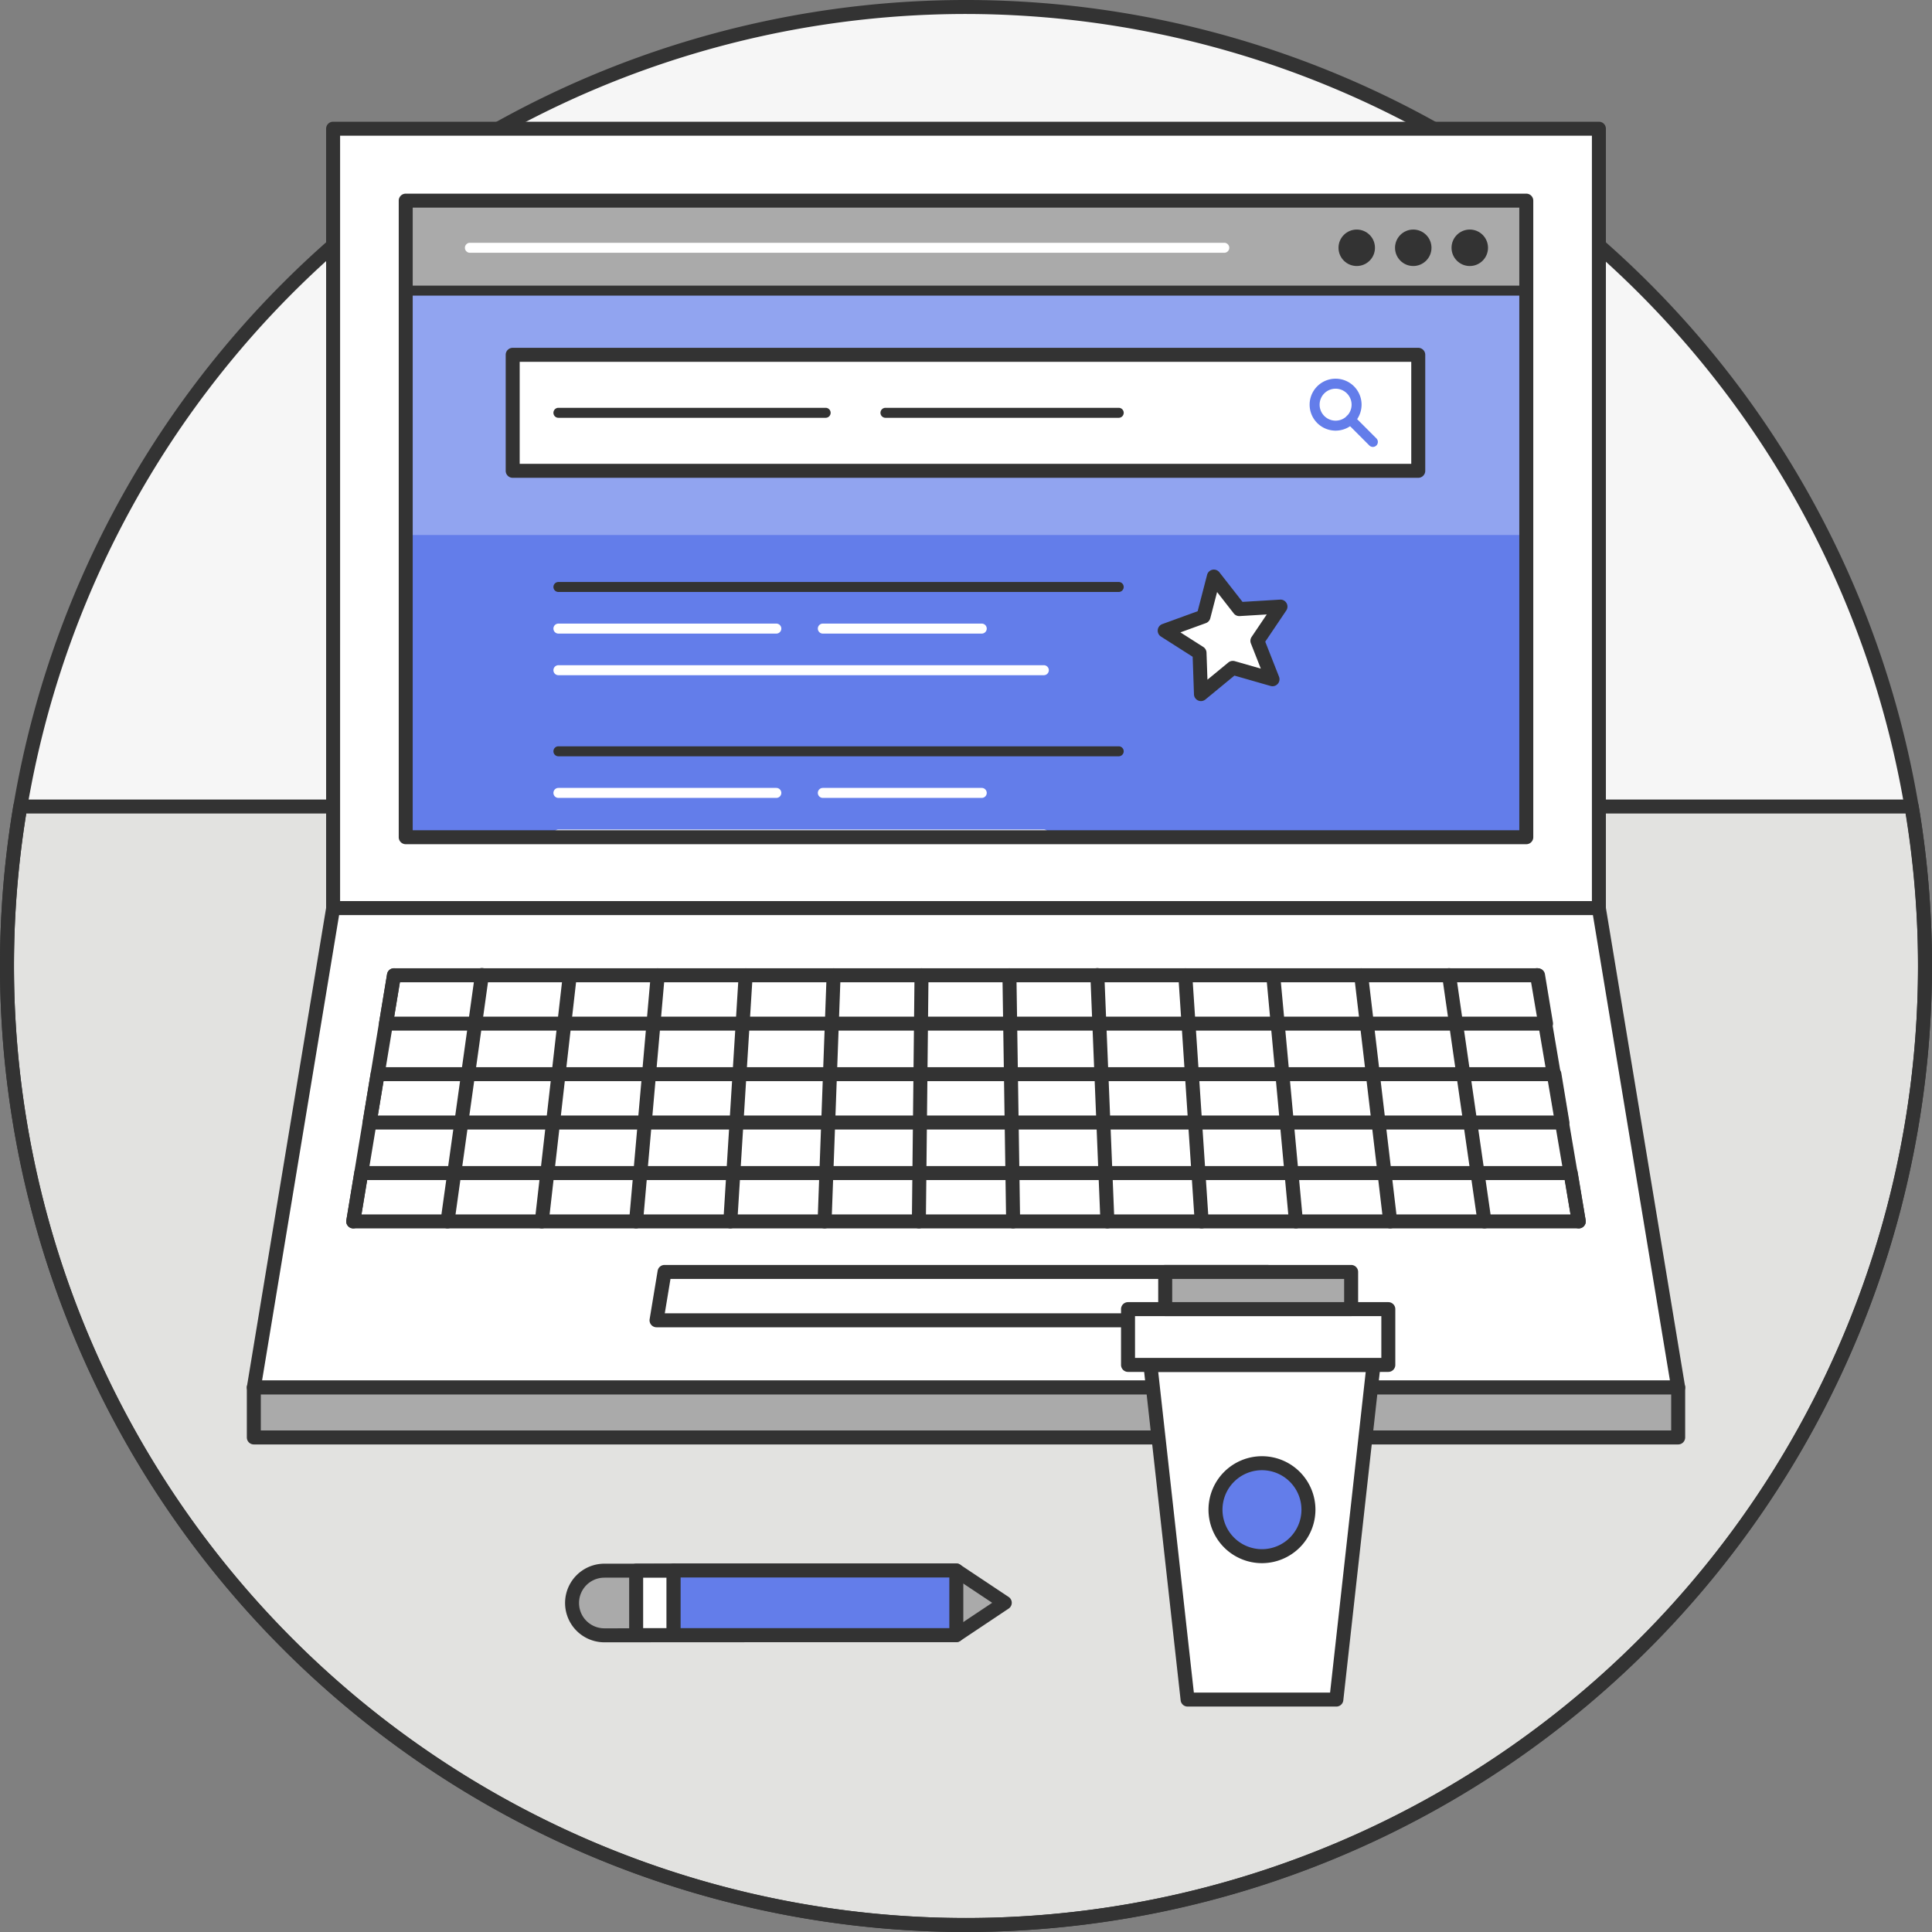 <svg xmlns="http://www.w3.org/2000/svg" viewBox="0 0 241.75 241.75"><rect x="0" y="0" width="241.75" height="241.75" fill="#808080" stroke="none"/><defs><style>.cls-1{fill:#f6f6f6;}.cls-2{fill:#e2e2e0;}.cls-3{fill:#333;}.cls-4{fill:#aaa;}.cls-5,.cls-7,.cls-8{fill:#fff;}.cls-6{fill:#637dea;}.cls-7{stroke:#333;stroke-linecap:round;stroke-linejoin:round;stroke-width:1.75px;}.cls-8{opacity:0.3;isolation:isolate;}</style></defs><title>Infographics_GetFound_1</title><g id="Layer_2" data-name="Layer 2"><g id="Heather"><circle class="cls-1" cx="120.875" cy="120.875" r="120"/><path class="cls-2" d="M120.875,240.875A120.054,120.054,0,0,0,239.214,100.917H2.537a120.054,120.054,0,0,0,118.338,139.958Z"/><path class="cls-3" d="M120.875,241.75A120.927,120.927,0,0,1,1.674,100.773a.876.876,0,0,1,.863-.73H239.214a.876.876,0,0,1,.863.73A120.932,120.932,0,0,1,120.875,241.75ZM3.28,101.792A119.171,119.171,0,0,0,120.875,240,119.177,119.177,0,0,0,238.471,101.792Z"/><path class="cls-3" d="M120.875,241.75A120.875,120.875,0,1,1,241.75,120.875,121.012,121.012,0,0,1,120.875,241.75Zm0-240A119.125,119.125,0,1,0,240,120.875,119.26,119.26,0,0,0,120.875,1.75Z"/><path class="cls-4" d="M75.629,204.627a4.044,4.044,0,1,1-.004-8.088l-.112 0,44.147-.024,6.068,4.041-6.064,4.047Z"/><path class="cls-3" d="M75.626,205.501a4.919,4.919,0,0,1-.197-9.834c.027-.002.056-.004.084-.004l44.146-.024h0a.877.877,0,0,1,.485.146l6.068,4.041a.875.875,0,0,1,0,1.456l-6.063,4.047a.872.872,0,0,1-.485.147l-44.035.024H75.626Zm-.006-8.088a3.169,3.169,0,0,0,.006,6.338h.003l43.77-.024,4.752-3.171-4.756-3.167-43.76.024h-.015Z"/><rect class="cls-5" x="79.602" y="196.539" width="4.688" height="8.064"/><path class="cls-3" d="M84.29,205.478H79.602a.875.875,0,0,1-.875-.875v-8.064a.875.875,0,0,1,.875-.875H84.29a.875.875,0,0,1,.875.875v8.064A.875.875,0,0,1,84.29,205.478Zm-3.813-1.75H83.415v-6.314H80.477Z"/><rect class="cls-6" x="84.29" y="196.515" width="35.373" height="8.088"/><path class="cls-3" d="M119.664,205.478H84.29a.875.875,0,0,1-.875-.875v-8.088a.875.875,0,0,1,.875-.875h35.374a.875.875,0,0,1,.875.875v8.088A.875.875,0,0,1,119.664,205.478Zm-34.499-1.75h33.624v-6.338H85.165Z"/><polygon class="cls-5" points="209.989 173.617 31.761 173.617 41.689 113.627 200.062 113.627 209.989 173.617"/><path class="cls-3" d="M209.989,174.492H31.762a.876.876,0,0,1-.863-1.018l9.927-59.99a.875.875,0,0,1,.863-.732h158.373a.875.875,0,0,1,.863.732l9.928,59.99a.876.876,0,0,1-.863,1.018ZM32.793,172.742H208.958L199.319,114.502H42.431Z"/><rect class="cls-4" x="31.761" y="173.617" width="178.228" height="6.25"/><path class="cls-3" d="M209.989,180.742H31.762a.875.875,0,0,1-.875-.875v-6.25a.875.875,0,0,1,.875-.875H209.989a.875.875,0,0,1,.875.875v6.25A.875.875,0,0,1,209.989,180.742Zm-177.353-1.75H209.114v-4.5H32.637Z"/><path class="cls-7" d="M151.747,149.129"/><path class="cls-7" d="M146.821,133.247"/><path class="cls-7" d="M192.715,106.963"/><rect class="cls-5" x="41.681" y="16.106" width="158.388" height="97.521"/><path class="cls-3" d="M200.069,114.502H41.682a.875.875,0,0,1-.875-.875V16.106a.875.875,0,0,1,.875-.875h158.388a.875.875,0,0,1,.875.875v97.521A.875.875,0,0,1,200.069,114.502Zm-157.513-1.75h156.638V16.981H42.557Z"/><rect class="cls-6" x="50.768" y="36.366" width="140.215" height="68.394"/><rect class="cls-8" x="50.768" y="36.366" width="140.215" height="30.579"/><rect class="cls-4" x="50.768" y="25.107" width="140.215" height="11.258"/><path class="cls-3" d="M190.983,36.991H50.768a.625.625,0,0,1-.625-.625V25.107a.625.625,0,0,1,.625-.625H190.983a.625.625,0,0,1,.625.625v11.258A.625.625,0,0,1,190.983,36.991Zm-139.591-1.25H190.358V25.732H51.393Z"/><circle class="cls-3" cx="183.912" cy="31.005" r="2.282"/><circle class="cls-3" cx="176.84" cy="31.005" r="2.281"/><circle class="cls-3" cx="169.768" cy="31.005" r="2.281"/><path class="cls-3" d="M139.984,94.635H69.875a.625.625,0,0,1,0-1.25h70.109a.625.625,0,0,1,0,1.25Z"/><path class="cls-5" d="M130.614,105.05H69.875a.625.625,0,0,1,0-1.25h60.739a.625.625,0,0,1,0,1.25Z"/><path class="cls-5" d="M97.141,99.842H69.875a.625.625,0,0,1,0-1.25H97.141a.625.625,0,0,1,0,1.25Z"/><path class="cls-5" d="M122.845,99.842H102.961a.625.625,0,0,1,0-1.25h19.884a.625.625,0,0,1,0,1.25Z"/><path class="cls-3" d="M190.983,105.635H50.768a.875.875,0,0,1-.875-.875V25.107a.875.875,0,0,1,.875-.875H190.983a.875.875,0,0,1,.875.875v79.653A.875.875,0,0,1,190.983,105.635Zm-139.341-1.75H190.108V25.982H51.643Z"/><path class="cls-5" d="M153.192,31.63H58.799a.625.625,0,0,1,0-1.25h94.394a.625.625,0,0,1,0,1.25Z"/><rect class="cls-5" x="64.154" y="44.397" width="113.312" height="14.515"/><path class="cls-3" d="M177.466,59.788H64.153a.875.875,0,0,1-.875-.875V44.397a.875.875,0,0,1,.875-.875h113.312a.875.875,0,0,1,.875.875V58.913A.875.875,0,0,1,177.466,59.788Zm-112.438-1.75h111.562V45.272H65.028Z"/><path class="cls-6" d="M167.124,53.886a3.25,3.25,0,1,1,3.249-3.25A3.253,3.253,0,0,1,167.124,53.886Zm0-5.249a2,2,0,1,0,1.999,2A2.002,2.002,0,0,0,167.124,48.637Z"/><path class="cls-6" d="M171.786,55.924a.624.624,0,0,1-.442-.183l-2.807-2.808a.625.625,0,0,1,.885-.884l2.807,2.808a.625.625,0,0,1-.442,1.067Z"/><path class="cls-3" d="M103.312,52.28H69.875a.625.625,0,0,1,0-1.25h33.437a.625.625,0,0,1,0,1.25Z"/><path class="cls-3" d="M139.984,52.28H110.798a.625.625,0,0,1,0-1.25h29.187a.625.625,0,0,1,0,1.25Z"/><path class="cls-3" d="M139.984,74.073H69.875a.625.625,0,0,1,0-1.25h70.109a.625.625,0,0,1,0,1.25Z"/><path class="cls-5" d="M130.614,84.488H69.875a.625.625,0,0,1,0-1.25h60.739a.625.625,0,0,1,0,1.25Z"/><path class="cls-5" d="M97.141,79.281H69.875a.625.625,0,0,1,0-1.25H97.141a.625.625,0,0,1,0,1.25Z"/><path class="cls-5" d="M122.845,79.281H102.961a.625.625,0,0,1,0-1.25h19.884a.625.625,0,0,1,0,1.25Z"/><polygon class="cls-5" points="150.095 81.691 145.74 78.913 150.594 77.147 151.891 72.146 155.07 76.216 160.225 75.903 157.338 80.187 159.227 84.992 154.262 83.569 150.275 86.852 150.095 81.691"/><path class="cls-3" d="M150.275,87.727a.874.874,0,0,1-.874-.845l-.164-4.701-3.969-2.53a.875.875,0,0,1,.172-1.56l4.422-1.609,1.182-4.556a.875.875,0,0,1,1.536-.319l2.896,3.707,4.696-.285a.875.875,0,0,1,.778,1.363l-2.63,3.902,1.722,4.378a.875.875,0,0,1-1.056,1.162l-4.523-1.297L150.832,87.527A.878.878,0,0,1,150.275,87.727Zm-2.57-8.598,2.861,1.824a.875.875,0,0,1,.403.708l.118,3.389,2.617-2.156a.886.886,0,0,1,.798-.166l3.262.936-1.241-3.156a.875.875,0,0,1,.089-.81l1.896-2.813-3.387.206a.884.884,0,0,1-.742-.335L152.293,74.082l-.853,3.285a.875.875,0,0,1-.548.603Z"/><path class="cls-3" d="M159.598,166.083H82.152a.876.876,0,0,1-.863-1.018l1.002-6.051a.875.875,0,0,1,.863-.732h75.442a.875.875,0,0,1,.863.732l1.001,6.051a.875.875,0,0,1-.863,1.018Zm-76.413-1.75h75.382l-.712-4.301h-73.958Z"/><path class="cls-3" d="M197.55,153.709H44.2a.876.876,0,0,1-.863-1.018l1.002-6.051a.875.875,0,0,1,.863-.732H196.549a.875.875,0,0,1,.863.732l1.001,6.051a.875.875,0,0,1-.863,1.018Zm-152.317-1.75H196.519l-.712-4.301H45.944Z"/><path class="cls-3" d="M195.502,141.335H46.248a.876.876,0,0,1-.863-1.018l1.002-6.051a.875.875,0,0,1,.863-.732H194.501a.875.875,0,0,1,.863.732l1.001,6.051a.875.875,0,0,1-.863,1.018Zm-148.222-1.75H194.471l-.712-4.301H47.992Z"/><path class="cls-3" d="M193.455,128.961H48.296a.875.875,0,0,1-.863-1.018l1.001-6.051a.875.875,0,0,1,.863-.732H192.453a.875.875,0,0,1,.863.732l1.002,6.051a.876.876,0,0,1-.863,1.018Zm-144.128-1.75h143.096l-.712-4.301H50.039Z"/><line class="cls-5" x1="49.297" y1="122.035" x2="44.201" y2="152.835"/><path class="cls-3" d="M44.201,153.709a.89.89,0,0,1-.144-.012.875.875,0,0,1-.721-1.006l5.097-30.799a.875.875,0,0,1,1.727.286l-5.097,30.799A.875.875,0,0,1,44.201,153.709Z"/><line class="cls-5" x1="60.299" y1="122.035" x2="55.997" y2="152.835"/><path class="cls-3" d="M55.998,153.709a.864.864,0,0,1-.122-.008.875.875,0,0,1-.745-.988l4.302-30.799a.875.875,0,1,1,1.732.242l-4.302,30.799A.874.874,0,0,1,55.998,153.709Z"/><line class="cls-5" x1="71.301" y1="122.035" x2="67.793" y2="152.835"/><path class="cls-3" d="M67.794,153.709a.852.852,0,0,1-.1-.006.875.875,0,0,1-.771-.968L70.432,121.936a.875.875,0,0,1,1.738.198l-3.508,30.799A.875.875,0,0,1,67.794,153.709Z"/><line class="cls-5" x1="82.303" y1="122.035" x2="79.589" y2="152.835"/><path class="cls-3" d="M79.59,153.709c-.025,0-.052-.001-.078-.003a.875.875,0,0,1-.795-.948l2.714-30.799a.864.864,0,0,1,.949-.795.875.875,0,0,1,.795.948l-2.714,30.799A.876.876,0,0,1,79.59,153.709Z"/><line class="cls-5" x1="93.305" y1="122.035" x2="91.385" y2="152.835"/><path class="cls-3" d="M91.386,153.709q-.028,0-.056-.001a.875.875,0,0,1-.818-.928L92.432,121.981a.887.887,0,0,1,.928-.819.875.875,0,0,1,.818.928l-1.92,30.799A.875.875,0,0,1,91.386,153.709Z"/><line class="cls-5" x1="104.307" y1="122.035" x2="103.181" y2="152.835"/><path class="cls-3" d="M103.182,153.709l-.033-0a.875.875,0,0,1-.842-.906l1.126-30.799a.874.874,0,0,1,.873-.843l.033 0a.875.875,0,0,1,.842.906l-1.126,30.799A.874.874,0,0,1,103.182,153.709Z"/><line class="cls-5" x1="115.309" y1="122.035" x2="114.977" y2="152.835"/><path class="cls-3" d="M114.978,153.709h-.01a.876.876,0,0,1-.865-.884l.331-30.799a.875.875,0,0,1,.875-.866h.01a.876.876,0,0,1,.865.884l-.331,30.799A.875.875,0,0,1,114.978,153.709Z"/><line class="cls-5" x1="126.311" y1="122.035" x2="126.773" y2="152.835"/><path class="cls-3" d="M126.773,153.709a.875.875,0,0,1-.875-.862l-.463-30.799a.876.876,0,0,1,.862-.888.911.911,0,0,1,.888.862l.463,30.799a.876.876,0,0,1-.862.888Z"/><line class="cls-5" x1="137.313" y1="122.035" x2="138.569" y2="152.835"/><path class="cls-3" d="M138.568,153.709a.874.874,0,0,1-.873-.839l-1.257-30.799a.875.875,0,1,1,1.748-.071l1.257,30.799a.875.875,0,0,1-.838.91Z"/><line class="cls-5" x1="148.314" y1="122.035" x2="150.366" y2="152.835"/><path class="cls-3" d="M150.364,153.709a.875.875,0,0,1-.872-.817l-2.051-30.799a.875.875,0,0,1,.814-.931.863.863,0,0,1,.932.815l2.051,30.799a.875.875,0,0,1-.814.931C150.403,153.709,150.384,153.709,150.364,153.709Z"/><line class="cls-5" x1="159.316" y1="122.035" x2="162.162" y2="152.835"/><path class="cls-3" d="M162.161,153.709a.875.875,0,0,1-.87-.794l-2.846-30.799a.875.875,0,0,1,1.742-.161l2.846,30.799a.874.874,0,0,1-.791.952A.751.751,0,0,1,162.161,153.709Z"/><line class="cls-5" x1="181.32" y1="122.035" x2="185.754" y2="152.835"/><path class="cls-3" d="M185.753,153.709a.876.876,0,0,1-.865-.75l-4.434-30.799a.875.875,0,1,1,1.732-.249L186.62,152.71a.876.876,0,0,1-.741.991A.932.932,0,0,1,185.753,153.709Z"/><line class="cls-5" x1="192.322" y1="122.035" x2="197.55" y2="152.835"/><path class="cls-3" d="M197.549,153.709a.875.875,0,0,1-.861-.729L191.46,122.182a.875.875,0,1,1,1.725-.293l5.228,30.799a.875.875,0,0,1-.716,1.009A.892.892,0,0,1,197.549,153.709Z"/><line class="cls-5" x1="170.318" y1="122.035" x2="173.958" y2="152.835"/><path class="cls-3" d="M173.957,153.709a.875.875,0,0,1-.868-.772l-3.64-30.799a.875.875,0,1,1,1.738-.205l3.64,30.799a.875.875,0,0,1-.767.972A.933.933,0,0,1,173.957,153.709Z"/><polygon class="cls-5" points="167.216 212.666 148.603 212.666 143.949 170.79 171.869 170.79 167.216 212.666"/><path class="cls-3" d="M167.216,213.541H148.603a.876.876,0,0,1-.87-.778l-4.653-41.876a.875.875,0,0,1,.87-.972h27.92a.875.875,0,0,1,.87.972l-4.653,41.876A.876.876,0,0,1,167.216,213.541Zm-17.83-1.75h17.047l4.459-40.126H144.927Z"/><rect class="cls-5" x="141.149" y="163.81" width="32.57" height="6.979"/><path class="cls-3" d="M173.72,171.665H141.149a.875.875,0,0,1-.875-.875v-6.979a.875.875,0,0,1,.875-.875h32.57a.875.875,0,0,1,.875.875v6.979A.875.875,0,0,1,173.72,171.665Zm-31.695-1.75h30.82v-5.229H142.024Z"/><rect class="cls-4" x="145.802" y="159.157" width="23.264" height="4.653"/><path class="cls-3" d="M169.066,164.685H145.802a.875.875,0,0,1-.875-.875v-4.653a.875.875,0,0,1,.875-.875h23.265a.875.875,0,0,1,.875.875v4.653A.875.875,0,0,1,169.066,164.685Zm-22.39-1.75h21.515v-2.903H146.677Z"/><circle class="cls-6" cx="157.909" cy="188.906" r="5.816"/><path class="cls-3" d="M157.909,195.597a6.691,6.691,0,1,1,6.691-6.691A6.699,6.699,0,0,1,157.909,195.597Zm0-11.632a4.941,4.941,0,1,0,4.941,4.941A4.947,4.947,0,0,0,157.909,183.965Z"/></g></g></svg>